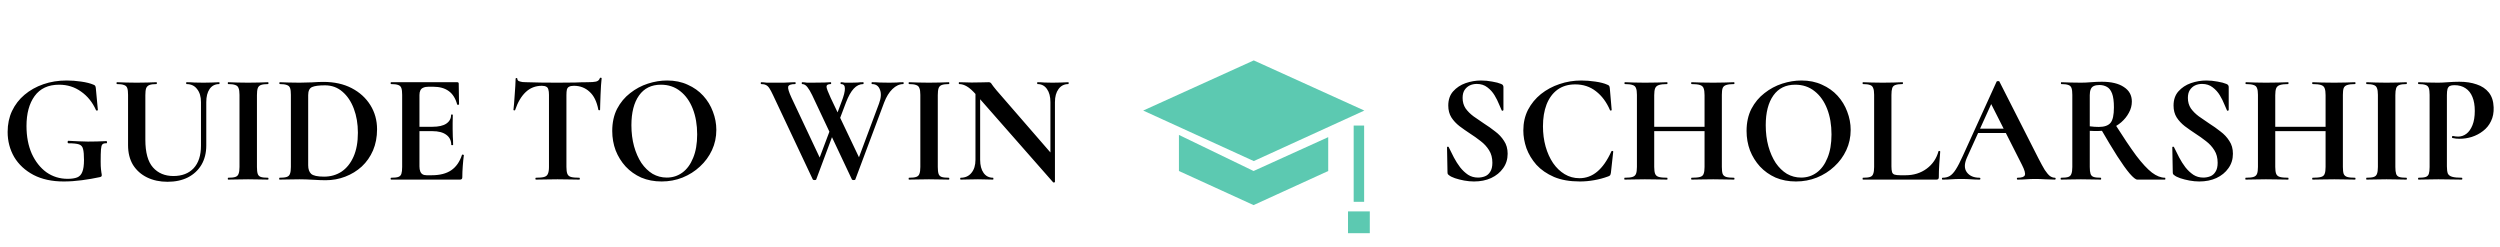 <?xml version="1.0" encoding="UTF-8"?> <svg xmlns="http://www.w3.org/2000/svg" width="1500" height="148" viewBox="0 0 1500 148" fill="none"> <path d="M38.241 108.884C31.197 108.884 25.151 107.576 20.102 104.958C15.053 102.277 11.189 98.693 8.508 94.205C5.89 89.655 4.581 84.637 4.581 79.152C4.581 74.54 5.454 70.363 7.199 66.623C9.007 62.821 11.5 59.58 14.679 56.9C17.921 54.157 21.692 52.038 25.992 50.542C30.293 49.046 34.968 48.298 40.017 48.298C42.822 48.298 45.721 48.516 48.712 48.952C51.767 49.389 54.229 50.012 56.099 50.822C56.66 51.009 57.003 51.258 57.127 51.57C57.314 51.819 57.439 52.287 57.501 52.973L58.717 65.969C58.717 66.156 58.561 66.281 58.249 66.343C57.938 66.405 57.719 66.312 57.595 66.062C55.476 61.325 52.484 57.616 48.619 54.936C44.817 52.194 40.422 50.822 35.436 50.822C28.953 50.822 24.06 53.097 20.757 57.648C17.515 62.135 15.895 68.119 15.895 75.599C15.895 81.895 16.954 87.442 19.074 92.242C21.255 96.979 24.185 100.688 27.862 103.368C31.602 105.986 35.841 107.295 40.578 107.295C42.947 107.295 44.848 107.015 46.282 106.454C47.715 105.893 48.744 104.802 49.367 103.181C50.053 101.56 50.395 99.161 50.395 95.982C50.395 92.99 50.209 90.808 49.834 89.437C49.523 88.003 48.712 87.068 47.404 86.632C46.095 86.196 44.007 85.977 41.139 85.977C40.765 85.977 40.578 85.728 40.578 85.23C40.578 84.731 40.734 84.481 41.046 84.481C45.347 84.731 49.242 84.887 52.733 84.949C56.224 84.949 59.901 84.856 63.766 84.668C64.077 84.668 64.233 84.887 64.233 85.323C64.233 85.759 64.077 85.977 63.766 85.977C62.706 85.915 61.927 86.133 61.428 86.632C60.992 87.068 60.712 88.066 60.587 89.624C60.462 91.182 60.4 93.613 60.4 96.917C60.4 98.974 60.462 100.501 60.587 101.498C60.712 102.495 60.805 103.243 60.867 103.742C60.992 104.178 61.054 104.646 61.054 105.145C61.054 105.519 60.961 105.768 60.774 105.893C60.649 106.017 60.369 106.142 59.932 106.267C56.504 107.015 52.889 107.638 49.087 108.137C45.347 108.635 41.731 108.884 38.241 108.884ZM120.589 61.294C120.589 57.99 119.81 55.372 118.252 53.44C116.756 51.446 114.636 50.448 111.894 50.448C111.769 50.448 111.707 50.261 111.707 49.887C111.707 49.513 111.769 49.326 111.894 49.326C113.452 49.326 115.042 49.389 116.662 49.513C118.345 49.575 120.153 49.607 122.085 49.607C123.768 49.607 125.42 49.575 127.041 49.513C128.661 49.389 130.157 49.326 131.528 49.326C131.653 49.326 131.715 49.513 131.715 49.887C131.715 50.261 131.653 50.448 131.528 50.448C129.035 50.448 127.103 51.446 125.732 53.44C124.423 55.372 123.768 57.99 123.768 61.294V87.286C123.768 91.712 122.802 95.577 120.87 98.88C118.937 102.121 116.226 104.646 112.735 106.454C109.245 108.199 105.162 109.071 100.487 109.071C95.937 109.071 91.854 108.199 88.239 106.454C84.686 104.708 81.881 102.215 79.824 98.974C77.829 95.67 76.832 91.712 76.832 87.099V56.9C76.832 55.092 76.676 53.752 76.365 52.879C76.053 51.944 75.398 51.321 74.401 51.009C73.466 50.635 72.064 50.448 70.194 50.448C70.007 50.448 69.913 50.261 69.913 49.887C69.913 49.513 70.007 49.326 70.194 49.326C71.814 49.326 73.622 49.389 75.617 49.513C77.611 49.575 79.731 49.607 81.975 49.607C84.343 49.607 86.525 49.575 88.519 49.513C90.514 49.389 92.29 49.326 93.849 49.326C94.036 49.326 94.129 49.513 94.129 49.887C94.129 50.261 94.036 50.448 93.849 50.448C91.979 50.448 90.576 50.635 89.641 51.009C88.706 51.383 88.052 52.038 87.678 52.973C87.366 53.908 87.21 55.279 87.21 57.087V83.827C87.21 91.494 88.737 97.041 91.792 100.47C94.846 103.898 98.929 105.612 104.04 105.612C109.214 105.612 113.265 104.054 116.195 100.937C119.124 97.758 120.589 93.239 120.589 87.38V61.294ZM154.167 100.189C154.167 101.997 154.323 103.368 154.634 104.303C154.946 105.238 155.569 105.861 156.504 106.173C157.439 106.485 158.873 106.641 160.805 106.641C160.992 106.641 161.086 106.828 161.086 107.202C161.086 107.576 160.992 107.763 160.805 107.763C159.184 107.763 157.377 107.731 155.382 107.669C153.388 107.607 151.206 107.576 148.837 107.576C146.593 107.576 144.443 107.607 142.386 107.669C140.329 107.731 138.49 107.763 136.87 107.763C136.745 107.763 136.683 107.576 136.683 107.202C136.683 106.828 136.745 106.641 136.87 106.641C138.802 106.641 140.235 106.485 141.17 106.173C142.168 105.861 142.822 105.238 143.134 104.303C143.508 103.368 143.695 101.997 143.695 100.189V56.9C143.695 55.092 143.508 53.752 143.134 52.879C142.822 51.944 142.168 51.321 141.17 51.009C140.235 50.635 138.802 50.448 136.87 50.448C136.745 50.448 136.683 50.261 136.683 49.887C136.683 49.513 136.745 49.326 136.87 49.326C138.49 49.326 140.329 49.389 142.386 49.513C144.443 49.575 146.593 49.607 148.837 49.607C151.206 49.607 153.388 49.575 155.382 49.513C157.439 49.389 159.247 49.326 160.805 49.326C160.992 49.326 161.086 49.513 161.086 49.887C161.086 50.261 160.992 50.448 160.805 50.448C158.935 50.448 157.501 50.635 156.504 51.009C155.569 51.383 154.946 52.038 154.634 52.973C154.323 53.908 154.167 55.279 154.167 57.087V100.189ZM195.38 108.137C193.386 108.137 190.892 108.043 187.901 107.856C184.909 107.669 182.166 107.576 179.673 107.576C177.429 107.576 175.278 107.607 173.221 107.669C171.164 107.731 169.326 107.763 167.705 107.763C167.58 107.763 167.518 107.576 167.518 107.202C167.518 106.828 167.58 106.641 167.705 106.641C169.637 106.641 171.071 106.485 172.006 106.173C173.003 105.861 173.658 105.238 173.969 104.303C174.343 103.368 174.53 101.997 174.53 100.189V56.9C174.53 55.092 174.374 53.752 174.063 52.879C173.751 51.944 173.097 51.321 172.099 51.009C171.164 50.635 169.762 50.448 167.892 50.448C167.705 50.448 167.611 50.261 167.611 49.887C167.611 49.513 167.705 49.326 167.892 49.326C169.513 49.326 171.32 49.389 173.315 49.513C175.309 49.575 177.46 49.607 179.766 49.607C182.01 49.607 184.472 49.544 187.153 49.42C189.833 49.233 192.139 49.139 194.071 49.139C200.554 49.139 206.195 50.386 210.995 52.879C215.794 55.372 219.534 58.77 222.214 63.07C224.895 67.371 226.235 72.202 226.235 77.563C226.235 82.237 225.424 86.476 223.804 90.278C222.183 94.018 219.939 97.228 217.072 99.909C214.205 102.527 210.901 104.552 207.161 105.986C203.484 107.42 199.557 108.137 195.38 108.137ZM194.445 105.986C198.372 105.986 201.863 104.989 204.917 102.994C207.971 100.937 210.371 97.945 212.117 94.018C213.862 90.091 214.735 85.292 214.735 79.62C214.735 74.321 213.924 69.522 212.304 65.221C210.683 60.92 208.408 57.523 205.478 55.03C202.549 52.474 199.058 51.196 195.006 51.196C191.391 51.196 188.804 51.539 187.246 52.225C185.688 52.91 184.909 54.531 184.909 57.087V99.161C184.909 101.467 185.501 103.181 186.685 104.303C187.932 105.425 190.518 105.986 194.445 105.986ZM275.983 107.763H234.657C234.47 107.763 234.376 107.576 234.376 107.202C234.376 106.828 234.47 106.641 234.657 106.641C236.589 106.641 238.023 106.485 238.958 106.173C239.893 105.861 240.516 105.238 240.828 104.303C241.139 103.368 241.295 101.997 241.295 100.189V56.9C241.295 55.092 241.139 53.752 240.828 52.879C240.516 51.944 239.893 51.321 238.958 51.009C238.023 50.635 236.589 50.448 234.657 50.448C234.47 50.448 234.376 50.261 234.376 49.887C234.376 49.513 234.47 49.326 234.657 49.326H274.3C274.923 49.326 275.235 49.607 275.235 50.168L275.422 62.603C275.422 62.728 275.266 62.821 274.955 62.883C274.643 62.946 274.425 62.883 274.3 62.696C273.303 59.019 271.62 56.339 269.251 54.656C266.883 52.91 263.766 52.038 259.901 52.038H257.096C255.85 52.038 254.821 52.225 254.011 52.599C253.201 52.91 252.609 53.44 252.235 54.188C251.861 54.936 251.674 55.871 251.674 56.993V99.815C251.674 100.999 251.829 101.997 252.141 102.807C252.453 103.617 252.92 104.21 253.544 104.584C254.167 104.958 254.977 105.145 255.974 105.145H259.06C263.922 105.145 267.818 104.147 270.747 102.153C273.677 100.158 275.827 97.073 277.199 92.896C277.261 92.709 277.448 92.678 277.76 92.803C278.134 92.865 278.321 92.959 278.321 93.083C278.071 94.891 277.853 97.041 277.666 99.535C277.479 101.966 277.386 104.241 277.386 106.36C277.386 107.295 276.918 107.763 275.983 107.763ZM270.747 86.912C270.747 84.357 269.781 82.362 267.849 80.929C265.916 79.433 263.08 78.685 259.34 78.685H246.718V76.067H259.434C263.112 76.067 265.885 75.443 267.755 74.197C269.688 72.888 270.654 71.142 270.654 68.961C270.654 68.774 270.81 68.68 271.121 68.68C271.495 68.68 271.682 68.774 271.682 68.961C271.682 71.018 271.651 72.638 271.589 73.823C271.589 74.945 271.589 76.129 271.589 77.376C271.589 78.934 271.62 80.461 271.682 81.957C271.807 83.453 271.869 85.105 271.869 86.912C271.869 87.037 271.682 87.099 271.308 87.099C270.934 87.099 270.747 87.037 270.747 86.912ZM325.082 51.477C321.28 51.477 318.038 52.754 315.358 55.31C312.74 57.803 310.652 61.356 309.094 65.969C309.032 66.156 308.845 66.249 308.533 66.249C308.221 66.187 308.065 66.062 308.065 65.875C308.19 65.003 308.315 63.787 308.439 62.229C308.564 60.608 308.689 58.863 308.813 56.993C309 55.123 309.125 53.315 309.187 51.57C309.312 49.825 309.374 48.391 309.374 47.269C309.374 46.958 309.53 46.802 309.842 46.802C310.216 46.802 310.403 46.958 310.403 47.269C310.403 47.892 310.714 48.36 311.338 48.672C312.023 48.921 312.771 49.108 313.582 49.233C314.454 49.295 315.171 49.326 315.732 49.326C321.093 49.513 327.357 49.607 334.525 49.607C338.889 49.607 342.379 49.575 344.997 49.513C347.615 49.389 350.14 49.326 352.57 49.326C354.814 49.326 356.497 49.202 357.619 48.952C358.804 48.641 359.552 47.986 359.863 46.989C359.926 46.739 360.113 46.615 360.424 46.615C360.798 46.615 360.985 46.739 360.985 46.989C360.861 47.986 360.736 49.389 360.611 51.196C360.549 52.941 360.455 54.811 360.331 56.806C360.268 58.738 360.206 60.546 360.144 62.229C360.081 63.85 360.05 65.065 360.05 65.875C360.05 66.062 359.894 66.156 359.583 66.156C359.271 66.156 359.084 66.062 359.022 65.875C358.087 60.951 356.31 57.336 353.692 55.03C351.137 52.661 348.02 51.477 344.343 51.477C343.096 51.477 342.13 51.664 341.444 52.038C340.821 52.349 340.385 52.91 340.135 53.721C339.948 54.531 339.855 55.653 339.855 57.087V100.189C339.855 101.997 340.042 103.368 340.416 104.303C340.79 105.238 341.507 105.861 342.566 106.173C343.688 106.485 345.371 106.641 347.615 106.641C347.802 106.641 347.896 106.828 347.896 107.202C347.896 107.576 347.802 107.763 347.615 107.763C345.87 107.763 343.906 107.731 341.725 107.669C339.543 107.607 337.143 107.576 334.525 107.576C332.032 107.576 329.695 107.607 327.513 107.669C325.331 107.731 323.337 107.763 321.529 107.763C321.342 107.763 321.249 107.576 321.249 107.202C321.249 106.828 321.342 106.641 321.529 106.641C323.711 106.641 325.363 106.485 326.484 106.173C327.606 105.861 328.354 105.238 328.728 104.303C329.165 103.368 329.383 101.997 329.383 100.189V56.9C329.383 55.528 329.258 54.469 329.009 53.721C328.822 52.91 328.417 52.349 327.793 52.038C327.17 51.664 326.266 51.477 325.082 51.477ZM396.982 108.884C392.494 108.884 388.411 108.105 384.734 106.547C381.119 104.926 378.002 102.714 375.384 99.909C372.828 97.104 370.834 93.894 369.4 90.278C368.029 86.601 367.343 82.705 367.343 78.591C367.343 73.542 368.309 69.117 370.242 65.314C372.236 61.512 374.854 58.364 378.095 55.871C381.337 53.315 384.89 51.414 388.754 50.168C392.619 48.921 396.452 48.298 400.254 48.298C404.867 48.298 408.981 49.139 412.596 50.822C416.274 52.443 419.39 54.656 421.946 57.461C424.502 60.266 426.434 63.444 427.743 66.997C429.114 70.55 429.8 74.197 429.8 77.937C429.8 82.3 428.927 86.351 427.182 90.091C425.437 93.831 423.037 97.104 419.983 99.909C416.991 102.714 413.5 104.926 409.511 106.547C405.584 108.105 401.408 108.884 396.982 108.884ZM400.068 106.547C403.558 106.547 406.675 105.55 409.417 103.555C412.16 101.56 414.31 98.631 415.869 94.766C417.489 90.902 418.3 86.196 418.3 80.648C418.3 74.913 417.427 69.802 415.682 65.314C413.936 60.827 411.443 57.305 408.202 54.749C404.961 52.131 401.065 50.822 396.515 50.822C390.842 50.822 386.479 52.973 383.425 57.273C380.371 61.574 378.843 67.527 378.843 75.132C378.843 79.682 379.373 83.889 380.433 87.754C381.493 91.556 382.957 94.891 384.827 97.758C386.76 100.563 389.004 102.745 391.559 104.303C394.177 105.799 397.013 106.547 400.068 106.547ZM501.232 76.815L489.732 107.669C489.67 107.918 489.327 108.043 488.704 108.043C488.143 108.043 487.8 107.918 487.675 107.669L463.833 57.087C462.961 55.217 462.213 53.814 461.589 52.879C460.966 51.944 460.28 51.321 459.532 51.009C458.847 50.635 457.912 50.448 456.727 50.448C456.54 50.448 456.447 50.261 456.447 49.887C456.447 49.513 456.54 49.326 456.727 49.326C457.475 49.326 458.036 49.357 458.41 49.42C458.847 49.482 459.408 49.544 460.093 49.607C460.841 49.607 461.994 49.607 463.553 49.607C466.358 49.607 468.57 49.607 470.191 49.607C471.874 49.544 473.245 49.482 474.305 49.42C475.365 49.357 476.3 49.326 477.11 49.326C477.297 49.326 477.39 49.513 477.39 49.887C477.39 50.261 477.297 50.448 477.11 50.448C474.554 50.448 473.152 50.978 472.903 52.038C472.653 53.035 473.339 55.279 474.96 58.77L492.631 96.262L488.704 102.714L499.456 74.197L501.232 76.815ZM541.998 49.326C542.122 49.326 542.185 49.513 542.185 49.887C542.185 50.261 542.122 50.448 541.998 50.448C539.691 50.448 537.51 51.446 535.453 53.44C533.458 55.372 531.806 58.053 530.497 61.481L513.2 107.669C513.138 107.918 512.795 108.043 512.172 108.043C511.611 108.043 511.268 107.918 511.143 107.669L487.301 57.087C486.304 55.03 485.338 53.409 484.403 52.225C483.468 51.04 482.439 50.448 481.317 50.448C481.13 50.448 481.037 50.261 481.037 49.887C481.037 49.513 481.13 49.326 481.317 49.326C481.941 49.326 482.439 49.357 482.813 49.42C483.187 49.482 483.655 49.544 484.216 49.607C484.839 49.607 485.805 49.607 487.114 49.607C490.605 49.607 493.098 49.575 494.594 49.513C496.152 49.389 497.43 49.326 498.428 49.326C498.615 49.326 498.708 49.513 498.708 49.887C498.708 50.261 498.615 50.448 498.428 50.448C496.745 50.448 495.903 50.978 495.903 52.038C495.965 53.035 496.807 55.279 498.428 58.77L516.286 96.262L512.265 102.714L527.412 62.135C528.659 58.77 528.846 55.996 527.973 53.814C527.163 51.57 525.573 50.448 523.205 50.448C523.018 50.448 522.924 50.261 522.924 49.887C522.924 49.513 523.018 49.326 523.205 49.326C524.825 49.326 526.383 49.389 527.879 49.513C529.438 49.575 531.37 49.607 533.676 49.607C535.422 49.607 536.855 49.575 537.977 49.513C539.099 49.389 540.439 49.326 541.998 49.326ZM500.017 74.197L504.879 61.2C506.313 57.523 506.998 54.811 506.936 53.066C506.936 51.321 506.157 50.448 504.598 50.448C504.411 50.448 504.318 50.261 504.318 49.887C504.318 49.513 504.411 49.326 504.598 49.326C505.222 49.326 505.627 49.357 505.814 49.42C506.001 49.482 506.375 49.544 506.936 49.607C507.559 49.607 508.806 49.607 510.676 49.607C512.234 49.607 513.481 49.575 514.416 49.513C515.413 49.389 516.597 49.326 517.969 49.326C518.093 49.326 518.156 49.513 518.156 49.887C518.156 50.261 518.093 50.448 517.969 50.448C515.849 50.448 513.948 51.352 512.265 53.16C510.582 54.967 509.024 57.741 507.59 61.481L501.793 76.815L500.017 74.197ZM562.673 100.189C562.673 101.997 562.829 103.368 563.141 104.303C563.452 105.238 564.076 105.861 565.011 106.173C565.946 106.485 567.379 106.641 569.312 106.641C569.499 106.641 569.592 106.828 569.592 107.202C569.592 107.576 569.499 107.763 569.312 107.763C567.691 107.763 565.883 107.731 563.889 107.669C561.894 107.607 559.712 107.576 557.344 107.576C555.1 107.576 552.949 107.607 550.892 107.669C548.835 107.731 546.997 107.763 545.376 107.763C545.251 107.763 545.189 107.576 545.189 107.202C545.189 106.828 545.251 106.641 545.376 106.641C547.308 106.641 548.742 106.485 549.677 106.173C550.674 105.861 551.329 105.238 551.64 104.303C552.014 103.368 552.201 101.997 552.201 100.189V56.9C552.201 55.092 552.014 53.752 551.64 52.879C551.329 51.944 550.674 51.321 549.677 51.009C548.742 50.635 547.308 50.448 545.376 50.448C545.251 50.448 545.189 50.261 545.189 49.887C545.189 49.513 545.251 49.326 545.376 49.326C546.997 49.326 548.835 49.389 550.892 49.513C552.949 49.575 555.1 49.607 557.344 49.607C559.712 49.607 561.894 49.575 563.889 49.513C565.946 49.389 567.753 49.326 569.312 49.326C569.499 49.326 569.592 49.513 569.592 49.887C569.592 50.261 569.499 50.448 569.312 50.448C567.442 50.448 566.008 50.635 565.011 51.009C564.076 51.383 563.452 52.038 563.141 52.973C562.829 53.908 562.673 55.279 562.673 57.087V100.189ZM585.281 95.888V51.477L588.086 51.664V95.888C588.086 99.192 588.771 101.81 590.143 103.742C591.514 105.674 593.415 106.641 595.846 106.641C595.971 106.641 596.033 106.828 596.033 107.202C596.033 107.576 595.971 107.763 595.846 107.763C594.475 107.763 593.041 107.731 591.545 107.669C590.111 107.607 588.522 107.576 586.777 107.576C584.907 107.576 583.068 107.607 581.26 107.669C579.515 107.731 577.894 107.763 576.398 107.763C576.211 107.763 576.118 107.576 576.118 107.202C576.118 106.828 576.211 106.641 576.398 106.641C579.141 106.641 581.292 105.674 582.85 103.742C584.47 101.81 585.281 99.192 585.281 95.888ZM632.965 109.165C632.965 109.352 632.809 109.445 632.497 109.445C632.248 109.508 632.061 109.508 631.936 109.445L585.842 56.993C583.598 54.437 581.697 52.723 580.138 51.851C578.58 50.916 577.022 50.448 575.463 50.448C575.339 50.448 575.276 50.261 575.276 49.887C575.276 49.513 575.339 49.326 575.463 49.326C576.71 49.326 577.988 49.357 579.297 49.42C580.606 49.482 581.821 49.513 582.943 49.513C585.187 49.513 587.213 49.482 589.021 49.42C590.828 49.357 592.231 49.326 593.228 49.326C594.038 49.326 594.631 49.7 595.005 50.448C595.441 51.134 596.407 52.38 597.903 54.188L632.217 93.738L632.965 109.165ZM632.965 61.294V109.165L630.253 106.36V61.294C630.253 57.99 629.568 55.372 628.196 53.44C626.825 51.446 624.924 50.448 622.493 50.448C622.368 50.448 622.306 50.261 622.306 49.887C622.306 49.513 622.368 49.326 622.493 49.326C623.864 49.326 625.267 49.389 626.7 49.513C628.196 49.575 629.817 49.607 631.562 49.607C633.245 49.607 634.897 49.575 636.518 49.513C638.138 49.389 639.634 49.326 641.006 49.326C641.13 49.326 641.193 49.513 641.193 49.887C641.193 50.261 641.13 50.448 641.006 50.448C638.512 50.448 636.549 51.446 635.115 53.44C633.682 55.372 632.965 57.99 632.965 61.294ZM877.565 58.77C877.565 61.138 878.158 63.226 879.342 65.034C880.588 66.779 882.178 68.369 884.11 69.802C886.105 71.236 888.193 72.669 890.375 74.103C892.743 75.599 894.987 77.189 897.106 78.872C899.288 80.492 901.065 82.393 902.436 84.575C903.87 86.694 904.586 89.25 904.586 92.242C904.586 95.545 903.683 98.444 901.875 100.937C900.13 103.43 897.73 105.394 894.676 106.828C891.684 108.199 888.255 108.884 884.391 108.884C882.521 108.884 880.557 108.697 878.5 108.324C876.506 107.95 874.667 107.482 872.984 106.921C871.363 106.36 870.179 105.768 869.431 105.145C869.182 104.958 868.964 104.771 868.777 104.584C868.59 104.334 868.496 103.929 868.496 103.368L868.216 88.502C868.153 88.19 868.278 88.034 868.59 88.034C868.964 87.972 869.182 88.066 869.244 88.315C870.179 90.247 871.207 92.304 872.329 94.486C873.451 96.605 874.698 98.569 876.069 100.376C877.503 102.184 879.093 103.68 880.838 104.864C882.583 105.986 884.578 106.547 886.822 106.547C888.255 106.547 889.627 106.298 890.936 105.799C892.245 105.3 893.304 104.397 894.115 103.088C894.987 101.779 895.424 99.971 895.424 97.665C895.424 94.735 894.769 92.242 893.46 90.185C892.151 88.066 890.468 86.227 888.411 84.668C886.354 83.048 884.204 81.521 881.96 80.087C879.778 78.653 877.69 77.189 875.695 75.693C873.701 74.134 872.08 72.389 870.834 70.457C869.587 68.462 868.964 66.094 868.964 63.351C868.964 59.86 869.93 57.024 871.862 54.843C873.857 52.599 876.35 50.947 879.342 49.887C882.396 48.828 885.482 48.298 888.598 48.298C890.842 48.298 893.086 48.516 895.33 48.952C897.574 49.326 899.35 49.794 900.659 50.355C901.283 50.604 901.657 50.885 901.781 51.196C901.968 51.508 902.062 51.851 902.062 52.225V65.969C902.062 66.156 901.906 66.312 901.594 66.436C901.345 66.499 901.158 66.436 901.033 66.249C900.659 65.501 900.13 64.286 899.444 62.603C898.758 60.858 897.854 59.05 896.732 57.18C895.611 55.31 894.177 53.721 892.432 52.412C890.686 51.04 888.567 50.355 886.074 50.355C884.515 50.355 883.082 50.666 881.773 51.29C880.526 51.913 879.498 52.848 878.687 54.095C877.939 55.279 877.565 56.837 877.565 58.77ZM948.778 48.298C951.396 48.298 954.201 48.516 957.193 48.952C960.247 49.389 962.647 50.012 964.392 50.822C964.953 51.009 965.327 51.258 965.514 51.57C965.701 51.819 965.826 52.287 965.888 52.973L967.01 65.969C967.01 66.156 966.854 66.281 966.543 66.343C966.293 66.405 966.106 66.312 965.982 66.062C963.925 61.263 961.12 57.492 957.567 54.749C954.076 52.007 949.931 50.635 945.132 50.635C940.955 50.635 937.402 51.695 934.473 53.814C931.606 55.933 929.424 58.894 927.928 62.696C926.494 66.436 925.778 70.8 925.778 75.786C925.778 80.087 926.307 84.139 927.367 87.941C928.427 91.681 929.923 94.984 931.855 97.852C933.787 100.657 936.093 102.869 938.774 104.49C941.454 106.111 944.415 106.921 947.656 106.921C951.645 106.921 955.198 105.612 958.315 102.994C961.494 100.376 964.33 96.325 966.823 90.839C966.948 90.59 967.166 90.496 967.478 90.559C967.789 90.621 967.945 90.746 967.945 90.933L966.543 103.649C966.418 104.397 966.262 104.895 966.075 105.145C965.951 105.332 965.608 105.55 965.047 105.799C962.179 106.859 959.281 107.638 956.351 108.137C953.484 108.635 950.679 108.884 947.937 108.884C941.89 108.884 936.717 107.981 932.416 106.173C928.115 104.303 924.593 101.872 921.851 98.88C919.17 95.826 917.176 92.522 915.867 88.969C914.62 85.354 913.997 81.801 913.997 78.311C913.997 73.698 914.932 69.553 916.802 65.875C918.734 62.198 921.321 59.05 924.562 56.432C927.866 53.814 931.574 51.819 935.688 50.448C939.865 49.014 944.228 48.298 948.778 48.298ZM1022.73 57.087C1022.73 55.279 1022.54 53.908 1022.17 52.973C1021.86 52.038 1021.14 51.383 1020.02 51.009C1018.9 50.635 1017.21 50.448 1014.97 50.448C1014.78 50.448 1014.69 50.261 1014.69 49.887C1014.69 49.513 1014.78 49.326 1014.97 49.326C1016.59 49.326 1018.43 49.389 1020.49 49.513C1022.61 49.575 1025.1 49.607 1027.97 49.607C1030.21 49.607 1032.42 49.575 1034.6 49.513C1036.85 49.389 1038.78 49.326 1040.4 49.326C1040.59 49.326 1040.68 49.513 1040.68 49.887C1040.68 50.261 1040.59 50.448 1040.4 50.448C1038.34 50.448 1036.79 50.635 1035.73 51.009C1034.67 51.321 1033.95 51.944 1033.58 52.879C1033.26 53.752 1033.11 55.092 1033.11 56.9V100.189C1033.11 101.997 1033.26 103.368 1033.58 104.303C1033.95 105.238 1034.67 105.861 1035.73 106.173C1036.79 106.485 1038.34 106.641 1040.4 106.641C1040.59 106.641 1040.68 106.828 1040.68 107.202C1040.68 107.576 1040.59 107.763 1040.4 107.763C1038.78 107.763 1036.85 107.731 1034.6 107.669C1032.42 107.607 1030.21 107.576 1027.97 107.576C1025.1 107.576 1022.61 107.607 1020.49 107.669C1018.43 107.731 1016.59 107.763 1014.97 107.763C1014.78 107.763 1014.69 107.576 1014.69 107.202C1014.69 106.828 1014.78 106.641 1014.97 106.641C1017.21 106.641 1018.9 106.485 1020.02 106.173C1021.14 105.861 1021.86 105.238 1022.17 104.303C1022.54 103.368 1022.73 101.997 1022.73 100.189V57.087ZM987.014 78.685V76.067H1027.5V78.685H987.014ZM982.152 100.189V56.9C982.152 55.092 981.965 53.752 981.591 52.879C981.279 51.944 980.593 51.321 979.534 51.009C978.536 50.635 977.009 50.448 974.952 50.448C974.765 50.448 974.672 50.261 974.672 49.887C974.672 49.513 974.765 49.326 974.952 49.326C976.573 49.326 978.412 49.389 980.469 49.513C982.526 49.575 984.676 49.607 986.92 49.607C989.787 49.607 992.281 49.575 994.4 49.513C996.582 49.389 998.545 49.326 1000.29 49.326C1000.42 49.326 1000.48 49.513 1000.48 49.887C1000.48 50.261 1000.42 50.448 1000.29 50.448C998.109 50.448 996.457 50.635 995.335 51.009C994.213 51.383 993.465 52.038 993.091 52.973C992.717 53.908 992.53 55.279 992.53 57.087V100.189C992.53 101.997 992.717 103.368 993.091 104.303C993.465 105.238 994.213 105.861 995.335 106.173C996.457 106.485 998.109 106.641 1000.29 106.641C1000.42 106.641 1000.48 106.828 1000.48 107.202C1000.48 107.576 1000.42 107.763 1000.29 107.763C998.483 107.763 996.519 107.731 994.4 107.669C992.281 107.607 989.787 107.576 986.92 107.576C984.676 107.576 982.495 107.607 980.375 107.669C978.256 107.731 976.386 107.763 974.765 107.763C974.641 107.763 974.578 107.576 974.578 107.202C974.578 106.828 974.641 106.641 974.765 106.641C976.885 106.641 978.443 106.485 979.44 106.173C980.5 105.861 981.217 105.238 981.591 104.303C981.965 103.368 982.152 101.997 982.152 100.189ZM1077.58 108.884C1073.09 108.884 1069.01 108.105 1065.33 106.547C1061.72 104.926 1058.6 102.714 1055.98 99.909C1053.43 97.104 1051.43 93.894 1050 90.278C1048.63 86.601 1047.94 82.705 1047.94 78.591C1047.94 73.542 1048.91 69.117 1050.84 65.314C1052.84 61.512 1055.45 58.364 1058.7 55.871C1061.94 53.315 1065.49 51.414 1069.35 50.168C1073.22 48.921 1077.05 48.298 1080.86 48.298C1085.47 48.298 1089.58 49.139 1093.2 50.822C1096.87 52.443 1099.99 54.656 1102.55 57.461C1105.1 60.266 1107.03 63.444 1108.34 66.997C1109.71 70.55 1110.4 74.197 1110.4 77.937C1110.4 82.3 1109.53 86.351 1107.78 90.091C1106.04 93.831 1103.64 97.104 1100.58 99.909C1097.59 102.714 1094.1 104.926 1090.11 106.547C1086.18 108.105 1082.01 108.884 1077.58 108.884ZM1080.67 106.547C1084.16 106.547 1087.28 105.55 1090.02 103.555C1092.76 101.56 1094.91 98.631 1096.47 94.766C1098.09 90.902 1098.9 86.196 1098.9 80.648C1098.9 74.913 1098.03 69.802 1096.28 65.314C1094.54 60.827 1092.04 57.305 1088.8 54.749C1085.56 52.131 1081.67 50.822 1077.12 50.822C1071.44 50.822 1067.08 52.973 1064.03 57.273C1060.97 61.574 1059.44 67.527 1059.44 75.132C1059.44 79.682 1059.97 83.889 1061.03 87.754C1062.09 91.556 1063.56 94.891 1065.43 97.758C1067.36 100.563 1069.6 102.745 1072.16 104.303C1074.78 105.799 1077.61 106.547 1080.67 106.547ZM1134.86 56.993V99.815C1134.86 101.311 1134.99 102.464 1135.24 103.275C1135.49 104.023 1135.98 104.521 1136.73 104.771C1137.54 105.02 1138.7 105.145 1140.19 105.145H1143.37C1148.23 105.145 1152.44 103.836 1155.99 101.218C1159.55 98.6 1161.91 95.109 1163.1 90.746C1163.16 90.559 1163.35 90.496 1163.66 90.559C1163.97 90.621 1164.13 90.746 1164.13 90.933C1163.94 92.99 1163.75 95.483 1163.57 98.413C1163.38 101.28 1163.29 103.929 1163.29 106.36C1163.29 107.295 1162.82 107.763 1161.88 107.763H1117.75C1117.63 107.763 1117.56 107.576 1117.56 107.202C1117.56 106.828 1117.63 106.641 1117.75 106.641C1119.68 106.641 1121.12 106.485 1122.05 106.173C1122.99 105.861 1123.61 105.238 1123.92 104.303C1124.3 103.368 1124.48 101.997 1124.48 100.189V56.9C1124.48 55.092 1124.3 53.752 1123.92 52.879C1123.61 51.944 1122.99 51.321 1122.05 51.009C1121.12 50.635 1119.68 50.448 1117.75 50.448C1117.63 50.448 1117.56 50.261 1117.56 49.887C1117.56 49.513 1117.63 49.326 1117.75 49.326C1119.25 49.326 1121.02 49.389 1123.08 49.513C1125.2 49.575 1127.38 49.607 1129.63 49.607C1131.99 49.607 1134.18 49.575 1136.17 49.513C1138.17 49.389 1139.94 49.326 1141.5 49.326C1141.69 49.326 1141.78 49.513 1141.78 49.887C1141.78 50.261 1141.69 50.448 1141.5 50.448C1139.63 50.448 1138.2 50.635 1137.2 51.009C1136.26 51.321 1135.64 51.944 1135.33 52.879C1135.02 53.814 1134.86 55.185 1134.86 56.993ZM1186.28 79.807L1187.68 77.189H1206.94L1207.6 79.807H1186.28ZM1232.93 106.641C1233.25 106.641 1233.4 106.828 1233.4 107.202C1233.4 107.576 1233.25 107.763 1232.93 107.763C1231.06 107.763 1229.1 107.7 1227.04 107.576C1225.05 107.451 1223.12 107.389 1221.25 107.389C1219.13 107.389 1217.29 107.451 1215.73 107.576C1214.17 107.7 1212.43 107.763 1210.49 107.763C1210.25 107.763 1210.12 107.576 1210.12 107.202C1210.12 106.828 1210.25 106.641 1210.49 106.641C1213.05 106.641 1214.52 106.142 1214.89 105.145C1215.33 104.085 1214.76 102.028 1213.21 98.974L1194.23 61.481L1198.81 53.44L1180.2 94.486C1178.52 98.226 1178.49 101.186 1180.11 103.368C1181.73 105.55 1184.28 106.641 1187.77 106.641C1188.09 106.641 1188.24 106.828 1188.24 107.202C1188.24 107.576 1188.09 107.763 1187.77 107.763C1185.9 107.763 1184.19 107.7 1182.63 107.576C1181.07 107.451 1179.11 107.389 1176.74 107.389C1174.31 107.389 1172.35 107.451 1170.85 107.576C1169.42 107.7 1167.64 107.763 1165.52 107.763C1165.27 107.763 1165.15 107.576 1165.15 107.202C1165.15 106.828 1165.27 106.641 1165.52 106.641C1167.2 106.641 1168.64 106.298 1169.82 105.612C1171.07 104.864 1172.29 103.555 1173.47 101.685C1174.72 99.753 1176.12 97.041 1177.68 93.551L1197.97 48.952C1198.03 48.765 1198.31 48.672 1198.81 48.672C1199.31 48.609 1199.59 48.703 1199.65 48.952L1223.02 94.953C1224.52 97.883 1225.8 100.22 1226.86 101.966C1227.98 103.649 1229.01 104.864 1229.94 105.612C1230.94 106.298 1231.94 106.641 1232.93 106.641ZM1282.38 107.763C1281.44 107.763 1279.92 106.547 1277.8 104.116C1275.74 101.685 1273.25 98.195 1270.32 93.644C1267.39 89.032 1264.08 83.546 1260.41 77.189L1269.01 74.477C1273.99 82.331 1278.23 88.627 1281.72 93.364C1285.28 98.039 1288.42 101.436 1291.17 103.555C1293.91 105.612 1296.53 106.641 1299.02 106.641C1299.15 106.641 1299.21 106.828 1299.21 107.202C1299.21 107.576 1299.15 107.763 1299.02 107.763C1294.66 107.763 1291.1 107.763 1288.36 107.763C1285.62 107.763 1283.62 107.763 1282.38 107.763ZM1261.06 49.046C1266.79 49.046 1271.22 50.105 1274.34 52.225C1277.52 54.282 1279.11 57.18 1279.11 60.92C1279.11 63.289 1278.51 65.532 1277.33 67.652C1276.21 69.771 1274.68 71.672 1272.75 73.355C1270.88 74.976 1268.73 76.254 1266.3 77.189C1263.93 78.124 1261.5 78.591 1259 78.591C1258.13 78.591 1257.23 78.591 1256.29 78.591C1255.42 78.591 1254.61 78.56 1253.86 78.498V100.189C1253.86 101.997 1254.02 103.368 1254.33 104.303C1254.64 105.238 1255.26 105.861 1256.2 106.173C1257.13 106.485 1258.57 106.641 1260.5 106.641C1260.62 106.641 1260.69 106.828 1260.69 107.202C1260.69 107.576 1260.62 107.763 1260.5 107.763C1258.88 107.763 1257.07 107.731 1255.08 107.669C1253.08 107.607 1250.9 107.576 1248.53 107.576C1246.29 107.576 1244.14 107.607 1242.08 107.669C1240.09 107.731 1238.28 107.763 1236.66 107.763C1236.47 107.763 1236.38 107.576 1236.38 107.202C1236.38 106.828 1236.47 106.641 1236.66 106.641C1238.59 106.641 1240.02 106.485 1240.96 106.173C1241.89 105.861 1242.52 105.238 1242.83 104.303C1243.2 103.368 1243.39 101.997 1243.39 100.189V56.9C1243.39 55.092 1243.23 53.752 1242.92 52.879C1242.61 51.944 1241.99 51.321 1241.05 51.009C1240.12 50.635 1238.68 50.448 1236.75 50.448C1236.63 50.448 1236.56 50.261 1236.56 49.887C1236.56 49.513 1236.63 49.326 1236.75 49.326C1238.37 49.326 1240.18 49.389 1242.17 49.513C1244.17 49.575 1246.29 49.607 1248.53 49.607C1250.4 49.607 1252.43 49.513 1254.61 49.326C1256.85 49.139 1259 49.046 1261.06 49.046ZM1268.35 64.473C1268.35 60.795 1267.98 57.99 1267.23 56.058C1266.48 54.126 1265.45 52.817 1264.15 52.131C1262.84 51.383 1261.34 51.009 1259.66 51.009C1258.22 51.009 1257.07 51.227 1256.2 51.664C1255.39 52.038 1254.8 52.692 1254.42 53.627C1254.05 54.5 1253.86 55.653 1253.86 57.087V75.786C1254.73 75.911 1255.67 76.004 1256.67 76.067C1257.66 76.129 1258.54 76.16 1259.28 76.16C1262.59 76.16 1264.92 75.35 1266.3 73.729C1267.67 72.109 1268.35 69.023 1268.35 64.473ZM1312.73 58.77C1312.73 61.138 1313.33 63.226 1314.51 65.034C1315.76 66.779 1317.35 68.369 1319.28 69.802C1321.27 71.236 1323.36 72.669 1325.54 74.103C1327.91 75.599 1330.16 77.189 1332.27 78.872C1334.46 80.492 1336.23 82.393 1337.6 84.575C1339.04 86.694 1339.75 89.25 1339.75 92.242C1339.75 95.545 1338.85 98.444 1337.04 100.937C1335.3 103.43 1332.9 105.394 1329.84 106.828C1326.85 108.199 1323.42 108.884 1319.56 108.884C1317.69 108.884 1315.73 108.697 1313.67 108.324C1311.67 107.95 1309.83 107.482 1308.15 106.921C1306.53 106.36 1305.35 105.768 1304.6 105.145C1304.35 104.958 1304.13 104.771 1303.94 104.584C1303.76 104.334 1303.66 103.929 1303.66 103.368L1303.38 88.502C1303.32 88.19 1303.45 88.034 1303.76 88.034C1304.13 87.972 1304.35 88.066 1304.41 88.315C1305.35 90.247 1306.38 92.304 1307.5 94.486C1308.62 96.605 1309.87 98.569 1311.24 100.376C1312.67 102.184 1314.26 103.68 1316.01 104.864C1317.75 105.986 1319.75 106.547 1321.99 106.547C1323.42 106.547 1324.79 106.298 1326.1 105.799C1327.41 105.3 1328.47 104.397 1329.28 103.088C1330.16 101.779 1330.59 99.971 1330.59 97.665C1330.59 94.735 1329.94 92.242 1328.63 90.185C1327.32 88.066 1325.64 86.227 1323.58 84.668C1321.52 83.048 1319.37 81.521 1317.13 80.087C1314.95 78.653 1312.86 77.189 1310.86 75.693C1308.87 74.134 1307.25 72.389 1306 70.457C1304.75 68.462 1304.13 66.094 1304.13 63.351C1304.13 59.86 1305.1 57.024 1307.03 54.843C1309.02 52.599 1311.52 50.947 1314.51 49.887C1317.56 48.828 1320.65 48.298 1323.77 48.298C1326.01 48.298 1328.25 48.516 1330.5 48.952C1332.74 49.326 1334.52 49.794 1335.83 50.355C1336.45 50.604 1336.82 50.885 1336.95 51.196C1337.14 51.508 1337.23 51.851 1337.23 52.225V65.969C1337.23 66.156 1337.07 66.312 1336.76 66.436C1336.51 66.499 1336.33 66.436 1336.2 66.249C1335.83 65.501 1335.3 64.286 1334.61 62.603C1333.93 60.858 1333.02 59.05 1331.9 57.18C1330.78 55.31 1329.34 53.721 1327.6 52.412C1325.85 51.04 1323.74 50.355 1321.24 50.355C1319.68 50.355 1318.25 50.666 1316.94 51.29C1315.69 51.913 1314.67 52.848 1313.86 54.095C1313.11 55.279 1312.73 56.837 1312.73 58.77ZM1395.35 57.087C1395.35 55.279 1395.17 53.908 1394.79 52.973C1394.48 52.038 1393.76 51.383 1392.64 51.009C1391.52 50.635 1389.84 50.448 1387.59 50.448C1387.41 50.448 1387.31 50.261 1387.31 49.887C1387.31 49.513 1387.41 49.326 1387.59 49.326C1389.21 49.326 1391.05 49.389 1393.11 49.513C1395.23 49.575 1397.72 49.607 1400.59 49.607C1402.83 49.607 1405.05 49.575 1407.23 49.513C1409.47 49.389 1411.4 49.326 1413.02 49.326C1413.21 49.326 1413.3 49.513 1413.3 49.887C1413.3 50.261 1413.21 50.448 1413.02 50.448C1410.97 50.448 1409.41 50.635 1408.35 51.009C1407.29 51.321 1406.57 51.944 1406.2 52.879C1405.89 53.752 1405.73 55.092 1405.73 56.9V100.189C1405.73 101.997 1405.89 103.368 1406.2 104.303C1406.57 105.238 1407.29 105.861 1408.35 106.173C1409.41 106.485 1410.97 106.641 1413.02 106.641C1413.21 106.641 1413.3 106.828 1413.3 107.202C1413.3 107.576 1413.21 107.763 1413.02 107.763C1411.4 107.763 1409.47 107.731 1407.23 107.669C1405.05 107.607 1402.83 107.576 1400.59 107.576C1397.72 107.576 1395.23 107.607 1393.11 107.669C1391.05 107.731 1389.21 107.763 1387.59 107.763C1387.41 107.763 1387.31 107.576 1387.31 107.202C1387.31 106.828 1387.41 106.641 1387.59 106.641C1389.84 106.641 1391.52 106.485 1392.64 106.173C1393.76 105.861 1394.48 105.238 1394.79 104.303C1395.17 103.368 1395.35 101.997 1395.35 100.189V57.087ZM1359.64 78.685V76.067H1400.12V78.685H1359.64ZM1354.77 100.189V56.9C1354.77 55.092 1354.59 53.752 1354.21 52.879C1353.9 51.944 1353.22 51.321 1352.16 51.009C1351.16 50.635 1349.63 50.448 1347.58 50.448C1347.39 50.448 1347.29 50.261 1347.29 49.887C1347.29 49.513 1347.39 49.326 1347.58 49.326C1349.2 49.326 1351.03 49.389 1353.09 49.513C1355.15 49.575 1357.3 49.607 1359.54 49.607C1362.41 49.607 1364.9 49.575 1367.02 49.513C1369.2 49.389 1371.17 49.326 1372.91 49.326C1373.04 49.326 1373.1 49.513 1373.1 49.887C1373.1 50.261 1373.04 50.448 1372.91 50.448C1370.73 50.448 1369.08 50.635 1367.96 51.009C1366.84 51.383 1366.09 52.038 1365.71 52.973C1365.34 53.908 1365.15 55.279 1365.15 57.087V100.189C1365.15 101.997 1365.34 103.368 1365.71 104.303C1366.09 105.238 1366.84 105.861 1367.96 106.173C1369.08 106.485 1370.73 106.641 1372.91 106.641C1373.04 106.641 1373.1 106.828 1373.1 107.202C1373.1 107.576 1373.04 107.763 1372.91 107.763C1371.11 107.763 1369.14 107.731 1367.02 107.669C1364.9 107.607 1362.41 107.576 1359.54 107.576C1357.3 107.576 1355.12 107.607 1353 107.669C1350.88 107.731 1349.01 107.763 1347.39 107.763C1347.26 107.763 1347.2 107.576 1347.2 107.202C1347.2 106.828 1347.26 106.641 1347.39 106.641C1349.51 106.641 1351.07 106.485 1352.06 106.173C1353.12 105.861 1353.84 105.238 1354.21 104.303C1354.59 103.368 1354.77 101.997 1354.77 100.189ZM1437.21 100.189C1437.21 101.997 1437.37 103.368 1437.68 104.303C1437.99 105.238 1438.61 105.861 1439.55 106.173C1440.48 106.485 1441.92 106.641 1443.85 106.641C1444.03 106.641 1444.13 106.828 1444.13 107.202C1444.13 107.576 1444.03 107.763 1443.85 107.763C1442.23 107.763 1440.42 107.731 1438.42 107.669C1436.43 107.607 1434.25 107.576 1431.88 107.576C1429.64 107.576 1427.49 107.607 1425.43 107.669C1423.37 107.731 1421.53 107.763 1419.91 107.763C1419.79 107.763 1419.73 107.576 1419.73 107.202C1419.73 106.828 1419.79 106.641 1419.91 106.641C1421.84 106.641 1423.28 106.485 1424.21 106.173C1425.21 105.861 1425.86 105.238 1426.18 104.303C1426.55 103.368 1426.74 101.997 1426.74 100.189V56.9C1426.74 55.092 1426.55 53.752 1426.18 52.879C1425.86 51.944 1425.21 51.321 1424.21 51.009C1423.28 50.635 1421.84 50.448 1419.91 50.448C1419.79 50.448 1419.73 50.261 1419.73 49.887C1419.73 49.513 1419.79 49.326 1419.91 49.326C1421.53 49.326 1423.37 49.389 1425.43 49.513C1427.49 49.575 1429.64 49.607 1431.88 49.607C1434.25 49.607 1436.43 49.575 1438.42 49.513C1440.48 49.389 1442.29 49.326 1443.85 49.326C1444.03 49.326 1444.13 49.513 1444.13 49.887C1444.13 50.261 1444.03 50.448 1443.85 50.448C1441.98 50.448 1440.54 50.635 1439.55 51.009C1438.61 51.383 1437.99 52.038 1437.68 52.973C1437.37 53.908 1437.21 55.279 1437.21 57.087V100.189ZM1468.14 99.815C1468.14 101.685 1468.33 103.119 1468.7 104.116C1469.14 105.051 1470.01 105.706 1471.32 106.08C1472.63 106.454 1474.56 106.641 1477.11 106.641C1477.3 106.641 1477.39 106.828 1477.39 107.202C1477.39 107.576 1477.3 107.763 1477.11 107.763C1475.12 107.763 1472.94 107.731 1470.57 107.669C1468.26 107.607 1465.74 107.576 1463 107.576C1460.75 107.576 1458.6 107.607 1456.54 107.669C1454.55 107.731 1452.74 107.763 1451.12 107.763C1450.93 107.763 1450.84 107.576 1450.84 107.202C1450.84 106.828 1450.93 106.641 1451.12 106.641C1453.05 106.641 1454.49 106.485 1455.42 106.173C1456.36 105.861 1456.98 105.238 1457.29 104.303C1457.6 103.368 1457.76 101.997 1457.76 100.189V56.9C1457.76 55.092 1457.6 53.752 1457.29 52.879C1456.98 51.944 1456.36 51.321 1455.42 51.009C1454.49 50.635 1453.05 50.448 1451.12 50.448C1450.93 50.448 1450.84 50.261 1450.84 49.887C1450.84 49.513 1450.93 49.326 1451.12 49.326C1452.74 49.326 1454.55 49.389 1456.54 49.513C1458.54 49.575 1460.66 49.607 1462.9 49.607C1464.4 49.607 1466.36 49.513 1468.79 49.326C1471.22 49.139 1473.5 49.046 1475.62 49.046C1479.54 49.046 1483 49.575 1486 50.635C1489.05 51.633 1491.48 53.253 1493.29 55.497C1495.1 57.741 1496.06 60.702 1496.19 64.379C1496.31 67.558 1495.78 70.332 1494.6 72.701C1493.48 75.069 1491.89 77.033 1489.83 78.591C1487.84 80.149 1485.59 81.334 1483.1 82.144C1480.67 82.892 1478.24 83.266 1475.81 83.266C1475.18 83.266 1474.46 83.235 1473.65 83.172C1472.91 83.11 1472.16 82.986 1471.41 82.799C1471.22 82.736 1471.16 82.518 1471.22 82.144C1471.29 81.708 1471.44 81.521 1471.69 81.583C1472.19 81.708 1472.75 81.801 1473.37 81.864C1474 81.926 1474.5 81.957 1474.87 81.957C1476.68 81.957 1478.33 81.396 1479.83 80.274C1481.32 79.152 1482.54 77.438 1483.47 75.132C1484.41 72.825 1484.87 69.958 1484.87 66.53C1484.87 63.226 1484.41 60.453 1483.47 58.209C1482.54 55.902 1481.17 54.157 1479.36 52.973C1477.55 51.726 1475.31 51.103 1472.63 51.103C1471.5 51.103 1470.6 51.258 1469.91 51.57C1469.29 51.882 1468.82 52.474 1468.51 53.347C1468.26 54.219 1468.14 55.466 1468.14 57.087V99.815Z" fill="black"></path> <path d="M685.921 66.334L752.255 36.246L818.589 66.334L752.255 96.642L685.921 66.334Z" fill="#5CC9B1"></path> <path d="M707.361 102.6L707.361 80.954L752.145 102.6L796.93 82.287V102.6L752.145 123.062L707.361 102.6Z" fill="#5CC9B1"></path> <rect x="812.204" y="75.333" width="6.275" height="45.755" fill="#5CC9B1"></rect> <rect x="808.805" y="126.84" width="13.073" height="13.073" fill="#5CC9B1"></rect> </svg> 